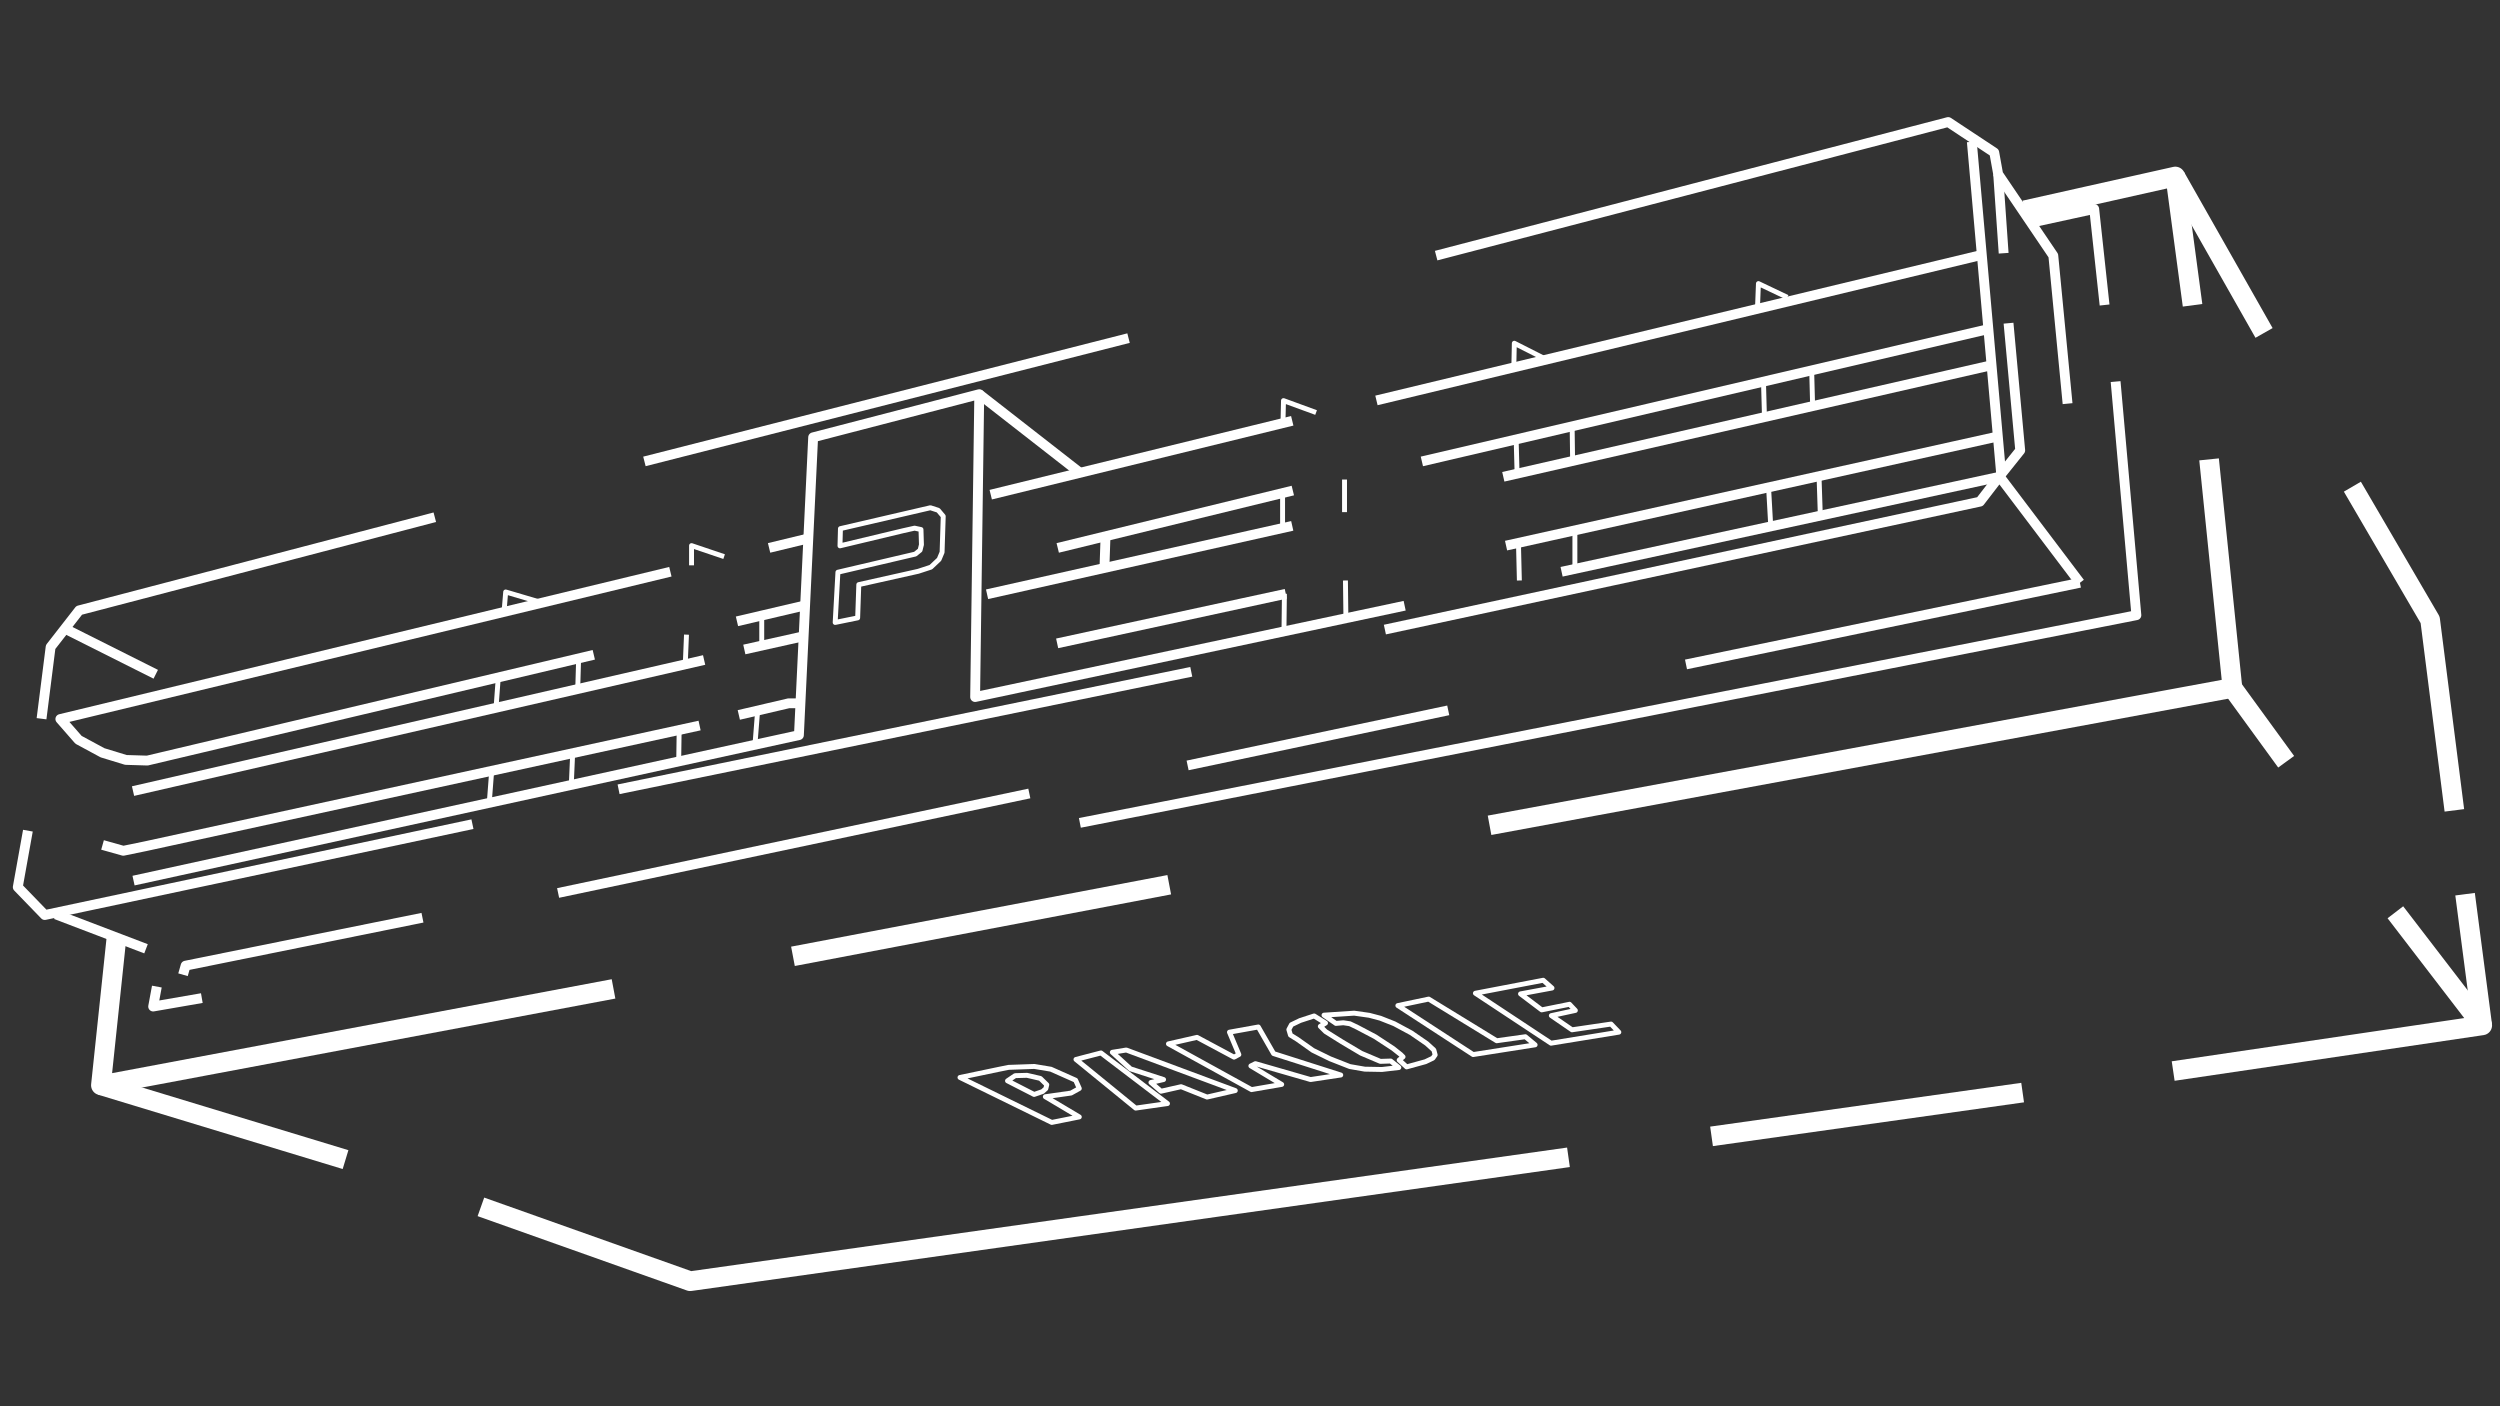 <?xml version="1.0" encoding="UTF-8" standalone="no"?>
<!-- Created with Inkscape (http://www.inkscape.org/) -->

<svg
   width="1920"
   height="1080"
   viewBox="0 0 508 285.75"
   version="1.1"
   id="svg2204"
   inkscape:version="1.2.2 (732a01da63, 2022-12-09)"
   sodipodi:docname="Vektoros_IndustrialSplit.svg"
   xmlns:inkscape="http://www.inkscape.org/namespaces/inkscape"
   xmlns:sodipodi="http://sodipodi.sourceforge.net/DTD/sodipodi-0.dtd"
   xmlns="http://www.w3.org/2000/svg"
   xmlns:svg="http://www.w3.org/2000/svg">
  <rect x="0" y="0" width="508" height="285.75" fill="#333333" stroke="none"/>
  <sodipodi:namedview
     id="namedview2206"
     pagecolor="#ffffff"
     bordercolor="#000000"
     borderopacity="0.25"
     inkscape:showpageshadow="2"
     inkscape:pageopacity="0.0"
     inkscape:pagecheckerboard="0"
     inkscape:deskcolor="#d1d1d1"
     inkscape:document-units="mm"
     showgrid="false"
     inkscape:zoom="0.709375"
     inkscape:cx="960"
     inkscape:cy="539.91189"
     inkscape:window-width="1920"
     inkscape:window-height="1017"
     inkscape:window-x="-8"
     inkscape:window-y="-8"
     inkscape:window-maximized="1"
     inkscape:current-layer="layer1" />
  <defs
     id="defs2201" />
  <g
     inkscape:label="Réteg 1"
     inkscape:groupmode="layer"
     id="layer1">
    <path
       style="display:inline;fill:none;stroke:#ffffff;stroke-width:2;stroke-linejoin:round;enable-background:new"
       d="M 219.429,167.209 434.112,125.011 429.892,77.539"
       id="path1594" />
    <path
       style="display:inline;fill:none;stroke:#ffffff;stroke-width:2;stroke-linejoin:round;enable-background:new"
       d="m 427.65,61.978 -2.11,-19.517 -13.319,2.901"
       id="path1596" />
    <path
       style="display:inline;fill:none;stroke:#ffffff;stroke-width:2;stroke-linejoin:round;enable-background:new"
       d="M 420.131,82.022 417.232,51.943 406.024,35.38 405.232,30.989 395.87,24.797 291.825,51.943"
       id="path1598" />
    <path
       style="display:inline;fill:none;stroke:#ffffff;stroke-width:2;stroke-linejoin:round;enable-background:new"
       d="m 422.639,118.418 -16.352,-21.626 -3.956,5.143 -120.924,25.995"
       id="path1600" />
    <path
       style="display:inline;fill:none;stroke:#ffffff;stroke-width:2;stroke-linejoin:round;enable-background:new"
       d="m 406.287,96.792 4.22,-5.275 -2.374,-25.846"
       id="path1602" />
    <path
       style="display:inline;fill:none;stroke:#ffffff;stroke-width:2;stroke-linejoin:round;enable-background:new"
       d="M 403.518,66.989 288.924,93.759"
       id="path1604" />
    <path
       style="display:inline;fill:none;stroke:#ffffff;stroke-width:2;stroke-linejoin:round;enable-background:new"
       d="M 402.068,51.943 279.693,81.364"
       id="path1606" />
    <path
       style="display:inline;fill:none;stroke:#ffffff;stroke-width:2;stroke-linejoin:round;enable-background:new"
       d="m 8.44,146.045 1.846,-14.571 5.802,-7.451 72.264,-18.923"
       id="path1608" />
    <path
       style="display:inline;fill:none;stroke:#ffffff;stroke-width:2;stroke-linejoin:round;enable-background:new"
       d="m 136.22,116.176 -123.957,29.931 3.692,4.223 4.879,2.637 4.747,1.451 4.352,0.132 90.726,-21.495"
       id="path1610" />
    <path
       style="display:inline;fill:none;stroke:#ffffff;stroke-width:2;stroke-linejoin:round;enable-background:new"
       d="m 5.67,168.792 -2.058,11.473 5.487,5.67 86.901,-18.462"
       id="path1612" />
    <path
       style="display:inline;fill:none;stroke:#ffffff;stroke-width:2;stroke-linejoin:round;enable-background:new"
       d="M 27.033,160.748 143.077,134.11"
       id="path1614" />
    <path
       style="display:inline;fill:none;stroke:#ffffff;stroke-width:2;stroke-linejoin:round;enable-background:new"
       d="m 20.835,171.693 4.22,1.187 4.484,-0.923 112.616,-24.528"
       id="path1616" />
    <path
       style="display:inline;fill:none;stroke:#ffffff;stroke-width:2;stroke-linejoin:round;enable-background:new"
       d="m 13.187,127.748 18.462,9.264"
       id="path1618" />
    <path
       style="display:inline;fill:none;stroke:#ffffff;stroke-width:2;stroke-linejoin:round;enable-background:new"
       d="m 11.344,185.803 18.326,6.989"
       id="path1620" />
    <path
       style="display:inline;fill:none;stroke:#ffffff;stroke-width:2;stroke-linejoin:round;enable-background:new"
       d="m 31.873,200.474 -0.752,4.054 9.89,-1.714"
       id="path1622" />
    <path
       style="display:inline;fill:none;stroke:#ffffff;stroke-width:2;stroke-linejoin:round;enable-background:new"
       d="m 37.187,198.067 0.527,-1.846 48.132,-9.739"
       id="path1624" />
    <path
       style="display:inline;fill:none;stroke:#ffffff;stroke-width:1;stroke-linejoin:round;enable-background:new"
       d="m 102.416,124.368 0.34,-4.082 7.389,2.186"
       id="path1626"
       sodipodi:nodetypes="ccc" />
    <path
       style="display:inline;fill:none;stroke:#ffffff;stroke-width:1;stroke-linejoin:round;enable-background:new"
       d="m 101.264,137.458 -0.468,6.363"
       id="path1628"
       sodipodi:nodetypes="cc" />
    <path
       style="display:inline;fill:none;stroke:#ffffff;stroke-width:1;stroke-linejoin:round;enable-background:new"
       d="m 99.919,156.555 -0.52,6.811"
       id="path1630"
       sodipodi:nodetypes="cc" />
    <path
       style="display:inline;fill:none;stroke:#ffffff;stroke-width:2;stroke-linejoin:round;enable-background:new"
       d="m 27.134,178.938 135.206,-29.559 2.891,-60.516 33.755,-8.765 -0.839,61.542 87.278,-18.556"
       id="path1632" />
    <path
       style="display:inline;fill:none;stroke:#ffffff;stroke-width:1;stroke-linejoin:round;enable-background:new"
       d="m 170.685,110.915 0.093,-3.497 18.276,-4.243 1.585,0.513 1.026,1.212 -0.233,7.32 -0.606,1.445 -1.678,1.585 -2.564,0.839 -12.075,2.704 -0.233,6.76 -4.569,0.932 0.559,-10.21 15.712,-3.683 0.979,-0.793 0.28,-1.119 -0.093,-3.077 -1.305,-0.28 -2.285,0.513 z"
       id="path1634" />
    <path
       style="display:inline;fill:none;stroke:#ffffff;stroke-width:2;stroke-linejoin:round;enable-background:new"
       d="m 198.985,80.098 20.348,15.869"
       id="path1741" />
    <path
       style="display:inline;fill:none;stroke:#ffffff;stroke-width:2;stroke-linejoin:round;enable-background:new"
       d="M 201.316,100.518 262.584,85.506"
       id="path1743" />
    <path
       style="display:inline;fill:none;stroke:#ffffff;stroke-width:2;stroke-linejoin:round;enable-background:new"
       d="M 214.93,111.335 262.703,99.679"
       id="path1745" />
    <path
       style="display:inline;fill:none;stroke:#ffffff;stroke-width:2;stroke-linejoin:round;enable-background:new"
       d="m 200.57,120.753 62.013,-13.894"
       id="path1747" />
    <path
       style="display:inline;fill:none;stroke:#ffffff;stroke-width:2;stroke-linejoin:round;enable-background:new"
       d="m 214.812,130.73 46.461,-10.07"
       id="path1749" />
    <path
       style="display:inline;fill:none;stroke:#ffffff;stroke-width:2;stroke-linejoin:round;enable-background:new"
       d="m 224.643,108.965 -0.202,5.917"
       id="path1751" />
    <path
       style="display:inline;fill:none;stroke:#ffffff;stroke-width:1;stroke-linejoin:round;enable-background:new"
       d="m 154.787,125.695 v 5.524"
       id="path1753" />
    <path
       style="display:inline;fill:none;stroke:#ffffff;stroke-width:1;stroke-linejoin:round;enable-background:new"
       d="m 139.495,128.958 -0.251,6.032"
       id="path1755" />
    <path
       style="display:inline;fill:none;stroke:#ffffff;stroke-width:1;stroke-linejoin:round;enable-background:new"
       d="m 140.521,114.882 v -4.013 l 6.62,2.238"
       id="path1757" />
    <path
       style="display:inline;fill:none;stroke:#ffffff;stroke-width:2;stroke-linejoin:round;enable-background:new"
       d="m 164.249,109.406 -7.972,1.929"
       id="path1759" />
    <path
       style="display:inline;fill:none;stroke:#ffffff;stroke-width:2;stroke-linejoin:round;enable-background:new"
       d="m 162.62,129.437 -11.376,2.537"
       id="path1761" />
    <path
       style="display:inline;fill:none;stroke:#ffffff;stroke-width:2;stroke-linejoin:round;enable-background:new"
       d="m 163.599,123.011 -13.848,3.244"
       id="path1763" />
    <path
       style="display:inline;fill:none;stroke:#ffffff;stroke-width:2;stroke-linejoin:round;enable-background:new"
       d="m 162.247,142.909 h -1.983 l -10.139,2.367"
       id="path1765" />
    <path
       style="display:inline;fill:none;stroke:#ffffff;stroke-width:1;stroke-linejoin:round;enable-background:new"
       d="m 153.408,151.332 0.54,-6.895"
       id="path1767" />
    <path
       style="display:inline;fill:none;stroke:#ffffff;stroke-width:1;stroke-linejoin:round;enable-background:new"
       d="m 138.003,148.54 -0.093,6.247"
       id="path1769" />
    <path
       style="display:inline;fill:none;stroke:#ffffff;stroke-width:1;stroke-linejoin:round;enable-background:new"
       d="m 116.37,153.015 -0.28,6.341"
       id="path1771" />
    <path
       style="display:inline;fill:none;stroke:#ffffff;stroke-width:1;stroke-linejoin:round;enable-background:new"
       d="m 117.396,139.961 0.186,-6.247"
       id="path1773" />
    <path
       style="display:inline;fill:none;stroke:#ffffff;stroke-width:1;stroke-linejoin:round;enable-background:new"
       d="m 260.714,85.319 0.093,-3.916 6.62,2.424"
       id="path1775" />
    <path
       style="display:inline;fill:none;stroke:#ffffff;stroke-width:1;stroke-linejoin:round;enable-background:new"
       d="m 260.62,100.332 v 6.714"
       id="path1777" />
    <path
       style="display:inline;fill:none;stroke:#ffffff;stroke-width:1;stroke-linejoin:round;enable-background:new"
       d="m 260.993,120.659 -0.093,7.646"
       id="path1779" />
    <path
       style="display:inline;fill:none;stroke:#ffffff;stroke-width:1;stroke-linejoin:round;enable-background:new"
       d="m 273.488,125.508 -0.093,-7.553"
       id="path1781" />
    <path
       style="display:inline;fill:none;stroke:#ffffff;stroke-width:1;stroke-linejoin:round;enable-background:new"
       d="M 273.209,104.062 V 97.441"
       id="path1783" />
    <path
       style="display:inline;fill:none;stroke:#ffffff;stroke-width:1;stroke-linejoin:round;enable-background:new"
       d="m 308.082,89.236 0.186,6.9"
       id="path1785" />
    <path
       style="display:inline;fill:none;stroke:#ffffff;stroke-width:1;stroke-linejoin:round;enable-background:new"
       d="m 308.548,110.216 0.187,7.739"
       id="path1787" />
    <path
       style="display:inline;fill:none;stroke:#ffffff;stroke-width:1;stroke-linejoin:round;enable-background:new"
       d="m 320.018,115.531 v -7.833"
       id="path1789" />
    <path
       style="display:inline;fill:none;stroke:#ffffff;stroke-width:1;stroke-linejoin:round;enable-background:new"
       d="m 319.551,93.338 -0.093,-6.714"
       id="path1791" />
    <path
       style="display:inline;fill:none;stroke:#ffffff;stroke-width:1;stroke-linejoin:round;enable-background:new"
       d="m 307.616,74.316 0.093,-4.569 6.434,3.264"
       id="path1793" />
    <path
       style="display:inline;fill:none;stroke:#ffffff;stroke-width:1;stroke-linejoin:round;enable-background:new"
       d="m 357.129,62.381 0.186,-4.756 5.874,2.797"
       id="path1795" />
    <path
       style="display:inline;fill:none;stroke:#ffffff;stroke-width:1;stroke-linejoin:round;enable-background:new"
       d="m 358.528,84.387 -0.186,-6.807"
       id="path1797" />
    <path
       style="display:inline;fill:none;stroke:#ffffff;stroke-width:1;stroke-linejoin:round;enable-background:new"
       d="m 368.319,82.242 -0.187,-6.993"
       id="path1799" />
    <path
       style="display:inline;fill:none;stroke:#ffffff;stroke-width:1;stroke-linejoin:round;enable-background:new"
       d="m 369.624,96.695 0.28,8.485"
       id="path1801" />
    <path
       style="display:inline;fill:none;stroke:#ffffff;stroke-width:1;stroke-linejoin:round;enable-background:new"
       d="m 359.367,98.933 0.466,8.299"
       id="path1803" />
    <path
       style="display:inline;fill:none;stroke:#ffffff;stroke-width:2;stroke-linejoin:round;enable-background:new"
       d="M 406.269,96.882 317.314,116.184"
       id="path1805" />
    <path
       style="display:inline;fill:none;stroke:#ffffff;stroke-width:2;stroke-linejoin:round;enable-background:new"
       d="M 405.617,88.769 306.031,110.869"
       id="path1807" />
    <path
       style="display:inline;fill:none;stroke:#ffffff;stroke-width:2;stroke-linejoin:round;enable-background:new"
       d="M 404.218,74.316 305.471,96.882"
       id="path1809" />
    <path
       style="display:inline;fill:none;stroke:#ffffff;stroke-width:2;stroke-linejoin:round;enable-background:new"
       d="m 400.675,28.813 5.968,67.603"
       id="path1811" />
    <path
       style="display:inline;fill:none;stroke:#ffffff;stroke-width:2;stroke-linejoin:round;enable-background:new"
       d="m 406.024,35.38 1.117,16.077"
       id="path1813" />
    <path
       style="display:inline;fill:none;stroke:#ffffff;stroke-width:4;stroke-linejoin:round;enable-background:new"
       d="m 97.721,245.235 42.52,15.106 178.471,-25.176"
       id="path1815" />
    <path
       style="display:inline;fill:none;stroke:#ffffff;stroke-width:4;stroke-linejoin:round;enable-background:new"
       d="m 486.74,185.372 17.647,22.981 -62.798,9.282"
       id="path1817" />
    <path
       style="display:inline;fill:none;stroke:#ffffff;stroke-width:4;stroke-linejoin:round;enable-background:new"
       d="m 453.628,139.781 10.92,15.006"
       id="path1819"
       sodipodi:nodetypes="cc" />
    <path
       style="display:inline;fill:none;stroke:#ffffff;stroke-width:4;stroke-linejoin:round;enable-background:new"
       d="m 448.883,93.345 4.746,46.435 -150.954,27.919"
       id="path1821"
       sodipodi:nodetypes="ccc" />
    <path
       style="display:inline;fill:none;stroke:#ffffff;stroke-width:4;stroke-linejoin:round;enable-background:new"
       d="m 445.526,62.032 -3.502,-26.164 -30.594,6.857"
       id="path1823"
       sodipodi:nodetypes="ccc" />
    <path
       style="display:inline;fill:none;stroke:#ffffff;stroke-width:4;stroke-linejoin:round;enable-background:new"
       d="M 124.669,200.943 20.507,220.525 23.674,190.505"
       id="path1825" />
    <path
       style="display:inline;fill:none;stroke:#ffffff;stroke-width:4;stroke-linejoin:round;enable-background:new"
       d="m 20.507,220.525 49.706,15.106"
       id="path1827" />
    <path
       style="display:inline;fill:none;stroke:#ffffff;stroke-width:2;stroke-linejoin:round;enable-background:new"
       d="M 130.946,93.759 229.32,68.704"
       id="path1829" />
    <path
       style="display:inline;fill:none;stroke:#ffffff;stroke-width:2;stroke-linejoin:round;enable-background:new"
       d="m 422.639,118.418 -80.044,16.593"
       id="path1831" />
    <path
       style="display:inline;fill:none;stroke:#ffffff;stroke-width:2;stroke-linejoin:round;enable-background:new"
       d="m 209.159,161.235 -95.752,20.216"
       id="path1833" />
    <path
       style="display:inline;fill:none;stroke:#ffffff;stroke-width:4;stroke-linejoin:round;enable-background:new"
       d="m 237.589,179.777 -76.461,14.546"
       id="path1837" />
    <path
       style="display:inline;fill:none;stroke:#ffffff;stroke-width:2;stroke-linejoin:round;enable-background:new"
       d="M 125.695,160.382 242.065,136.511"
       id="path1839" />
    <path
       style="display:inline;fill:none;stroke:#ffffff;stroke-width:2;stroke-linejoin:round;enable-background:new"
       d="m 294.282,144.344 -52.963,11.189"
       id="path1841" />
    <path
       style="display:inline;fill:none;stroke:#ffffff;stroke-width:1;stroke-linejoin:round;enable-background:new"
       d="m 195.069,218.94 18.649,9.138 5.595,-1.119 -6.9,-4.103 5.222,-0.746 1.678,-0.932 -0.746,-1.678 -5.035,-2.238 -3.357,-0.559 -5.222,0.186 -1.865,0.373 z"
       id="path1843" />
    <path
       style="display:inline;fill:none;stroke:#ffffff;stroke-width:1;stroke-linejoin:round;enable-background:new"
       d="m 206.284,218.572 2.398,-0.066 2.715,0.629 1.307,1.283 -0.191,0.791 -0.666,0.593 -1.714,0.593 -5.407,-2.769 z"
       id="path1845"
       sodipodi:nodetypes="ccccccccc" />
    <path
       style="display:inline;fill:none;stroke:#ffffff;stroke-width:1;stroke-linejoin:round;enable-background:new"
       d="m 218.638,215.276 12.132,9.89 6.462,-0.923 -13.517,-10.286 z"
       id="path1847" />
    <path
       style="display:inline;fill:none;stroke:#ffffff;stroke-width:1;stroke-linejoin:round;enable-background:new"
       d="m 226.023,213.825 2.835,-0.462 22.154,8.242 -5.736,1.319 -5.275,-2.11 -4.088,0.923 -2.044,-1.78 2.571,-0.593 -6.725,-2.176 z"
       id="path1849" />
    <path
       style="display:inline;fill:none;stroke:#ffffff;stroke-width:1;stroke-linejoin:round;enable-background:new"
       d="m 237.43,212.111 16.879,9.297 6.132,-1.055 -6.264,-3.758 0.923,-0.462 11.209,3.231 6.132,-0.923 -13.648,-4.352 -3.099,-5.407 -5.868,1.055 1.912,4.549 -0.989,0.527 -7.517,-4.022 z"
       id="path1851" />
    <path
       style="display:inline;fill:none;stroke:#ffffff;stroke-width:1;stroke-linejoin:round;enable-background:new"
       d="m 267.034,206.44 -2.835,0.923 -1.78,0.857 -0.527,0.989 0.33,1.121 1.385,0.857 3.165,2.242 3.495,1.714 4.022,1.582 3.033,0.527 3.495,0.066 3.429,-0.396 -1.648,-1.319 -2.11,0.066 -3.89,-1.648 -3.89,-2.308 -3.363,-2.11 -1.055,-1.055 1.055,-0.659 z"
       id="path1853" />
    <path
       style="display:inline;fill:none;stroke:#ffffff;stroke-width:1;stroke-linejoin:round;enable-background:new"
       d="m 269.038,206.28 2.414,1.677 1.516,-0.132 1.319,0.198 1.516,0.725 3.626,1.912 3.626,2.374 1.582,1.253 0.462,0.462 -0.791,0.659 1.516,1.385 3.824,-1.055 1.516,-0.725 0.462,-0.659 -0.264,-0.989 -1.451,-1.319 -3.165,-2.176 -3.429,-1.846 -2.835,-1.121 -2.242,-0.593 -3.069,-0.434 z"
       id="path1855"
       sodipodi:nodetypes="cccccccccccccccccccccc" />
    <path
       style="display:inline;fill:none;stroke:#ffffff;stroke-width:1;stroke-linejoin:round;enable-background:new"
       d="m 284.045,204.331 15.297,9.956 12.593,-1.978 -1.978,-1.648 -5.831,0.818 -13.818,-8.467 z"
       id="path1857"
       sodipodi:nodetypes="ccccccc" />
    <path
       style="display:inline;fill:none;stroke:#ffffff;stroke-width:1;stroke-linejoin:round;enable-background:new"
       d="m 299.803,201.825 15.363,10.154 13.78,-2.242 -1.582,-1.648 -7.932,1.167 -4.2,-2.881 4.879,-1.055 -1.187,-1.253 -5.65,1.141 -4.306,-3.251 6.396,-1.187 -1.78,-1.582 z"
       id="path1859"
       sodipodi:nodetypes="ccccccccccccc" />
    <path
       style="display:inline;fill:none;stroke:#ffffff;stroke-width:4;stroke-linejoin:round;enable-background:new"
       d="m 478.001,98.893 15.804,27.066 4.921,38.706"
       id="path1861" />
    <path
       style="display:inline;fill:none;stroke:#ffffff;stroke-width:4;stroke-linejoin:round;enable-background:new"
       d="m 504.388,208.352 -3.485,-26.654"
       id="path1863" />
    <path
       style="display:inline;fill:none;stroke:#ffffff;stroke-width:4;stroke-linejoin:round;enable-background:new"
       d="M 442.024,35.868 460.054,67.653"
       id="path1865" />
    <path
       style="display:inline;fill:none;stroke:#ffffff;stroke-width:4;stroke-linejoin:round;enable-background:new"
       d="m 410.999,222.013 -63.216,8.896"
       id="path1869" />
  </g>
</svg>
